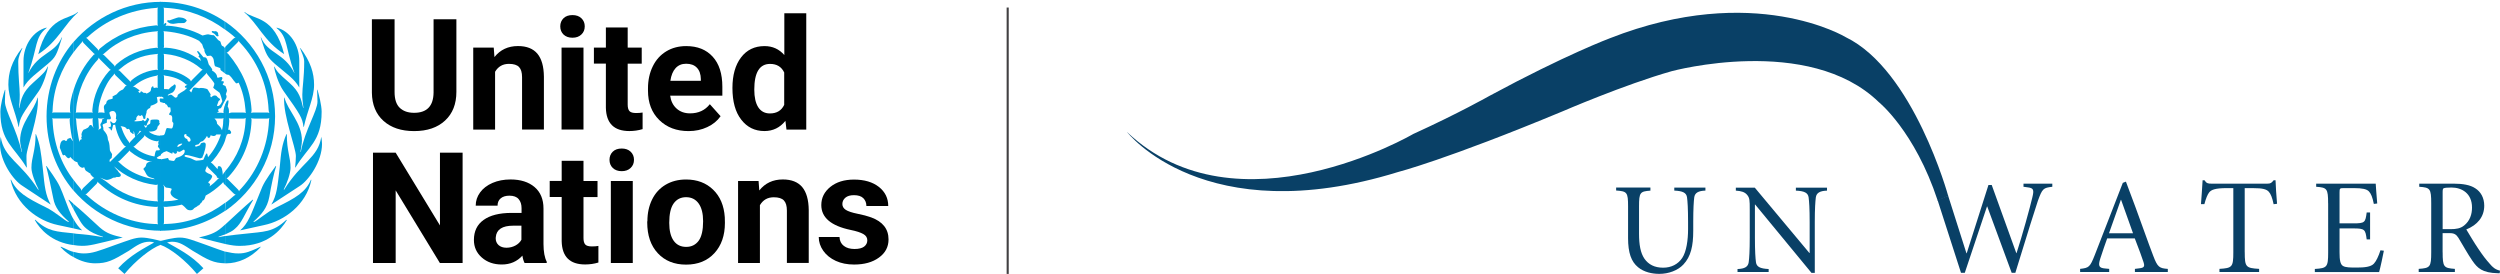 <?xml version="1.0" encoding="utf-8"?>
<!-- Generator: Adobe Illustrator 24.0.3, SVG Export Plug-In . SVG Version: 6.00 Build 0)  -->
<svg version="1.1" id="Layer_1" xmlns="http://www.w3.org/2000/svg" xmlns:xlink="http://www.w3.org/1999/xlink" x="0px" y="0px"
	 viewBox="0 0 595 65.2" style="enable-background:new 0 0 595 65.2;" xml:space="preserve">
<style type="text/css">
	.st0{fill:none;stroke:#414042;stroke-width:0.5;stroke-miterlimit:10;}
	.st1{fill:#094066;}
	.st2{fill:#009FDB;}
</style>
<g>
	<line class="st0" x1="239.83" y1="1.79" x2="239.83" y2="65.2"/>
	<g>
		<path class="st1" d="M392.8,44.66v0.71c-2.46,0.19-2.71,0.4-2.71,3.77v6.45c0,2.63,0.34,4.6,1.29,5.99
			c0.96,1.36,2.39,2.13,4.45,2.13c1.94,0,3.55-0.83,4.54-2.32c1.01-1.54,1.39-4.26,1.39-6.86v-1.67c0-3.24-0.12-4.95-0.25-5.9
			c-0.16-1.08-0.99-1.51-3.03-1.6v-0.71h7.41v0.71c-1.7,0.06-2.5,0.53-2.66,1.6c-0.12,0.96-0.24,2.66-0.24,5.9v2.07
			c0,3.58-0.55,6.12-2.35,8.03c-1.32,1.42-3.55,2.22-5.71,2.22c-1.7,0-3.65-0.4-5.07-1.58c-1.63-1.33-2.38-3.43-2.38-6.95v-7.54
			c0-3.37-0.25-3.58-2.84-3.77v-0.71H392.8z M431.94,64.95h-0.8l-13.41-16.27h-0.06v7.87c0,3.24,0.12,4.91,0.25,5.87
			c0.15,1.08,0.98,1.51,3.02,1.61v0.71h-7.41v-0.71c1.7-0.06,2.5-0.52,2.66-1.61c0.13-0.96,0.25-2.63,0.25-5.87v-6.7
			c0-2.22-0.03-2.72-0.59-3.43c-0.58-0.73-1.42-0.96-2.72-1.05v-0.71h4.51l13,15.56h0.06v-7.38c0-3.24-0.12-4.91-0.25-5.87
			c-0.16-1.08-0.99-1.51-3.03-1.6v-0.71h7.41v0.71c-1.7,0.06-2.5,0.53-2.66,1.6c-0.12,0.96-0.25,2.63-0.25,5.87V64.95z"/>
		<path class="st1" d="M463.66,46.59l4.35,13.68h0.07l5.17-16.24h0.78l5.85,16.21h0.06c1.33-4.08,3.21-10.9,3.75-13.23
			c0.46-1.88,0.3-2.26-1.16-2.43l-0.94-0.13v-0.74h6.86v0.74c-2.14,0.26-2.36,0.39-3.43,3.33c-0.29,0.81-2.65,8.25-5.37,17.15h-0.87
			l-5.83-15.82l-0.06,0.07l-5.27,15.75h-0.9l-5.58-17.32"/>
		<path class="st1" d="M501.94,55.52h5.72l-2.84-7.96h-0.06L501.94,55.52 M508.12,63.99l1.03-0.13c1.2-0.13,1.33-0.48,1-1.49
			c-0.22-0.77-1.17-3.29-2.07-5.63h-6.57c-0.33,0.84-1.17,3.37-1.62,4.73c-0.61,1.87-0.32,2.3,1.13,2.43l0.97,0.09v0.74h-6.92v-0.74
			c2.1-0.23,2.36-0.42,3.49-3.3l6.67-17.17l0.74-0.29l2.3,6.15c1.52,4.11,2.94,8.22,4.21,11.52c1.03,2.72,1.45,2.94,3.46,3.1v0.74
			h-7.83V63.99z"/>
		<path class="st1" d="M534.25,60.04c0,3.53,0.26,3.76,3.42,3.95v0.74h-9.44v-0.74c3.04-0.19,3.3-0.42,3.3-3.95V44.77h-1.52
			c-2.88,0-3.76,0.42-4.24,1.04c-0.36,0.45-0.75,1.36-1.13,2.78h-0.81c0.13-1.97,0.32-4.04,0.39-5.69h0.45
			c0.48,0.74,0.81,0.81,1.68,0.81h13.26c0.84,0,1.01-0.19,1.52-0.81h0.45c0.03,1.36,0.2,3.72,0.36,5.6l-0.82,0.1
			c-0.32-1.56-0.68-2.46-1.16-2.98c-0.55-0.61-1.55-0.84-3.56-0.84h-2.16V60.04"/>
		<path class="st1" d="M554.09,48.4c0-3.53-0.26-3.76-2.84-3.95v-0.74h14.17c0.04,0.55,0.19,2.91,0.36,4.72l-0.81,0.1
			c-0.32-1.62-0.68-2.46-1.17-2.98c-0.52-0.55-1.59-0.78-3.56-0.78h-2.46c-0.9,0-0.97,0.07-0.97,1.01v7.38h3.26
			c2.79,0,2.88-0.2,3.2-2.59h0.81v6.41h-0.81c-0.16-1.19-0.26-1.85-0.68-2.2c-0.42-0.36-1.13-0.42-2.52-0.42h-3.26v5.73
			c0,1.85,0.19,2.82,0.81,3.2c0.62,0.39,1.78,0.39,3.3,0.39c1.84,0,3.36-0.16,4.07-0.94c0.55-0.59,1.07-1.68,1.56-3.17l0.81,0.1
			c-0.16,0.91-0.87,4.21-1.13,5.08h-15.3v-0.74c2.91-0.19,3.17-0.42,3.17-3.95V48.4"/>
		<path class="st1" d="M581.35,54.54h1.88c1.32,0,2.36-0.16,3.24-0.88c1.38-1.1,1.87-2.68,1.87-4.27c0-3.4-2.46-4.76-4.88-4.76
			c-1.1,0-1.56,0.07-1.82,0.16c-0.19,0.06-0.29,0.22-0.29,0.87V54.54 M581.35,60.04c0,3.53,0.26,3.76,2.91,3.95v0.74h-8.61v-0.74
			c2.72-0.19,2.98-0.42,2.98-3.95V48.4c0-3.53-0.26-3.76-2.85-3.95v-0.74H584c2.07,0,3.92,0.29,5.11,1.1
			c1.3,0.81,2.14,2.26,2.14,4.14c0,2.69-1.65,4.6-4.27,5.66c0.58,0.97,1.9,3.2,2.88,4.63c1.16,1.72,1.84,2.59,2.72,3.56
			c0.68,0.81,1.26,1.33,2.42,1.62l-0.07,0.61h-0.45c-3.72-0.09-4.85-1.23-6.08-3.01c-1.01-1.46-2.36-3.85-3.27-5.37
			c-0.52-0.84-1.03-1.16-2.04-1.16h-1.75V60.04z"/>
		<path class="st1" d="M268.21,31.4c26.23,25,68.14,0.49,68.14,0.49c10.79-4.91,18.14-9.07,18.14-9.07
			c18.14-9.8,28.67-13.72,28.67-13.72c34.32-13.48,56.13-0.25,56.13-0.25c16.18,7.85,24.39,37.81,24.39,37.81l-2.51,1.08
			c-5.46-16.58-14.03-23.45-14.03-23.45c-16.67-16.18-49.27-7.35-49.27-7.35c-11.27,3.19-25.98,9.56-25.98,9.56
			c-27.7,11.52-39.22,14.46-39.22,14.46C286.59,55.18,268.21,31.4,268.21,31.4"/>
	</g>
	<g>
		<path d="M108.62,4.58v17.29c0,2.87-0.89,5.15-2.69,6.82c-1.8,1.67-4.25,2.51-7.36,2.51c-3.06,0-5.5-0.81-7.3-2.43
			c-1.8-1.62-2.72-3.85-2.76-6.69V4.58h5.4v17.33c0,1.71,0.41,2.97,1.24,3.76c0.82,0.78,1.95,1.18,3.41,1.18
			c3.04,0,4.58-1.6,4.63-4.8V4.58H108.62z"/>
		<path d="M117.51,11.33l0.17,2.25c1.39-1.75,3.26-2.62,5.6-2.62c2.07,0,3.6,0.61,4.62,1.82c1.01,1.22,1.52,3.03,1.55,5.45v12.6
			h-5.2V18.36c0-1.11-0.24-1.91-0.72-2.41c-0.47-0.5-1.28-0.75-2.4-0.75c-1.47,0-2.56,0.63-3.3,1.88v13.76h-5.2V11.33H117.51z"/>
		<path d="M138.87,30.83h-5.22V11.33h5.22V30.83z M133.34,6.27c0-0.78,0.27-1.43,0.78-1.93c0.52-0.51,1.24-0.75,2.13-0.75
			c0.88,0,1.6,0.25,2.12,0.75c0.53,0.51,0.8,1.15,0.8,1.93c0,0.8-0.27,1.45-0.81,1.95c-0.53,0.51-1.24,0.76-2.12,0.76
			c-0.87,0-1.58-0.25-2.12-0.76C133.61,7.72,133.34,7.07,133.34,6.27"/>
		<path d="M149.39,6.53v4.8h3.34v3.82h-3.34v9.74c0,0.72,0.14,1.24,0.42,1.55c0.28,0.31,0.81,0.46,1.59,0.46
			c0.57,0,1.08-0.04,1.54-0.12v3.95c-1.02,0.31-2.08,0.46-3.15,0.46c-3.66,0-5.51-1.85-5.59-5.54V15.14h-2.85v-3.81h2.85v-4.8
			H149.39z"/>
		<path d="M163.3,15.17c-1.04,0-1.87,0.35-2.51,1.05c-0.64,0.7-1.05,1.7-1.24,3.01h7.25v-0.42c-0.02-1.16-0.33-2.06-0.94-2.69
			C165.26,15.48,164.4,15.17,163.3,15.17 M163.89,31.2c-2.86,0-5.19-0.87-6.98-2.63c-1.8-1.76-2.69-4.09-2.69-7.01v-0.51
			c0-1.96,0.38-3.71,1.14-5.26c0.75-1.55,1.83-2.73,3.21-3.57c1.39-0.84,2.97-1.25,4.75-1.25c2.67,0,4.77,0.84,6.3,2.52
			c1.54,1.68,2.3,4.07,2.3,7.16v2.12H159.5c0.17,1.27,0.67,2.3,1.52,3.06c0.85,0.77,1.92,1.15,3.21,1.15c2.01,0,3.57-0.73,4.71-2.18
			l2.56,2.86c-0.78,1.11-1.83,1.97-3.17,2.59C167,30.88,165.52,31.2,163.89,31.2"/>
		<path d="M179.52,21.33c0,1.83,0.32,3.23,0.95,4.21c0.64,0.97,1.56,1.46,2.77,1.46c1.61,0,2.74-0.67,3.4-2.04v-7.71
			c-0.65-1.36-1.77-2.04-3.37-2.04C180.78,15.21,179.52,17.25,179.52,21.33 M174.32,20.94c0-3.04,0.68-5.46,2.04-7.26
			s3.23-2.71,5.6-2.71c1.9,0,3.47,0.71,4.71,2.13V3.16h5.22v27.68h-4.71l-0.25-2.08c-1.29,1.62-2.97,2.43-5,2.43
			c-2.3,0-4.13-0.91-5.52-2.72C175.01,26.68,174.32,24.16,174.32,20.94"/>
		<polygon points="110.1,62.59 104.69,62.59 94.17,45.31 94.17,62.59 88.77,62.59 88.77,36.34 94.17,36.34 104.71,53.65 
			104.71,36.34 110.1,36.34 		"/>
		<path d="M120.54,58.96c0.77,0,1.48-0.18,2.12-0.52c0.64-0.34,1.13-0.81,1.44-1.38v-3.35h-1.94c-2.61,0-4,0.91-4.16,2.71
			l-0.02,0.31c0,0.65,0.23,1.18,0.68,1.6C119.13,58.75,119.75,58.96,120.54,58.96 M124.85,62.59c-0.24-0.46-0.42-1.05-0.52-1.75
			c-1.26,1.4-2.9,2.11-4.91,2.11c-1.91,0-3.49-0.55-4.75-1.66c-1.26-1.11-1.88-2.5-1.88-4.18c0-2.07,0.76-3.66,2.3-4.76
			c1.54-1.11,3.74-1.67,6.64-1.68h2.4v-1.12c0-0.91-0.23-1.62-0.7-2.17c-0.46-0.54-1.19-0.81-2.19-0.81c-0.87,0-1.57,0.21-2.07,0.63
			c-0.5,0.42-0.75,0.99-0.75,1.74h-5.2c0-1.13,0.34-2.18,1.04-3.14c0.7-0.96,1.68-1.71,2.96-2.27c1.28-0.55,2.71-0.82,4.29-0.82
			c2.4,0,4.31,0.61,5.72,1.81c1.41,1.2,2.12,2.91,2.12,5.1v8.46c0.01,1.85,0.27,3.25,0.77,4.2v0.31h-5.27V62.59z"/>
		<path d="M138.87,38.28v4.8h3.34v3.82h-3.34v9.74c0,0.72,0.14,1.24,0.42,1.55c0.28,0.31,0.81,0.46,1.59,0.46
			c0.57,0,1.08-0.04,1.54-0.12v3.95c-1.02,0.31-2.08,0.46-3.15,0.46c-3.66,0-5.51-1.85-5.59-5.54V46.89h-2.85v-3.82h2.85v-4.8h5.19
			V38.28z"/>
		<path d="M150.6,62.59h-5.22V43.08h5.22V62.59z M145.06,38.03c0-0.78,0.27-1.43,0.78-1.93c0.52-0.51,1.24-0.75,2.13-0.75
			c0.88,0,1.6,0.25,2.12,0.75c0.53,0.51,0.8,1.15,0.8,1.93c0,0.8-0.27,1.45-0.81,1.95c-0.53,0.51-1.24,0.76-2.12,0.76
			c-0.87,0-1.58-0.25-2.12-0.76C145.33,39.48,145.06,38.83,145.06,38.03"/>
		<path d="M159.28,53.03c0,1.86,0.35,3.27,1.05,4.26c0.7,0.98,1.69,1.47,2.99,1.47c1.26,0,2.24-0.49,2.96-1.46
			c0.71-0.97,1.06-2.52,1.06-4.65c0-1.81-0.35-3.23-1.06-4.22c-0.71-0.99-1.71-1.5-2.99-1.5c-1.27,0-2.25,0.5-2.96,1.49
			C159.63,49.4,159.28,50.94,159.28,53.03 M154.08,52.65c0-1.93,0.38-3.66,1.12-5.17c0.74-1.51,1.82-2.69,3.21-3.51
			c1.4-0.83,3.03-1.25,4.87-1.25c2.63,0,4.78,0.81,6.44,2.42c1.67,1.61,2.6,3.8,2.78,6.57l0.03,1.34c0,3-0.84,5.39-2.51,7.21
			c-1.67,1.81-3.91,2.72-6.73,2.72s-5.05-0.91-6.73-2.71c-1.68-1.8-2.52-4.26-2.52-7.35v-0.25H154.08z"/>
		<path d="M180.54,43.08l0.17,2.25c1.39-1.75,3.26-2.62,5.6-2.62c2.07,0,3.6,0.61,4.62,1.82c1.01,1.22,1.52,3.03,1.55,5.45v12.6
			h-5.2V50.11c0-1.11-0.24-1.91-0.72-2.41c-0.47-0.5-1.28-0.75-2.4-0.75c-1.47,0-2.56,0.63-3.3,1.88v13.76h-5.2V43.08H180.54z"/>
		<path d="M206.42,57.2c0-0.64-0.31-1.14-0.95-1.5c-0.63-0.36-1.65-0.7-3.04-0.98c-4.64-0.97-6.96-2.95-6.96-5.91
			c0-1.74,0.72-3.17,2.15-4.33c1.44-1.16,3.31-1.74,5.63-1.74c2.47,0,4.45,0.59,5.93,1.75c1.48,1.17,2.22,2.69,2.22,4.54h-5.2
			c0-0.74-0.24-1.36-0.72-1.85c-0.49-0.49-1.23-0.73-2.25-0.73c-0.87,0-1.56,0.2-2.03,0.6c-0.47,0.4-0.72,0.91-0.72,1.51
			c0,0.57,0.28,1.04,0.82,1.39c0.55,0.35,1.47,0.66,2.76,0.92c1.29,0.25,2.39,0.55,3.28,0.87c2.75,1.01,4.13,2.76,4.13,5.25
			c0,1.78-0.76,3.22-2.29,4.32c-1.52,1.11-3.49,1.65-5.91,1.65c-1.63,0-3.08-0.29-4.35-0.87c-1.27-0.59-2.26-1.38-2.98-2.4
			c-0.72-1.02-1.08-2.11-1.08-3.29h4.94c0.04,0.93,0.39,1.64,1.03,2.12c0.64,0.5,1.49,0.74,2.56,0.74c0.99,0,1.76-0.19,2.26-0.56
			C206.16,58.31,206.42,57.81,206.42,57.2"/>
		<path class="st2" d="M17.57,49.96c-0.18-0.45-0.72-1.36-1.26-2.34l0.09-0.09c0.36,0.36,0.81,0.63,1.17,1.08V49.96z M17.57,61.23
			c-1.08-0.54-2.16-1.35-3.16-2.43l0.09-0.09c1.35,0.63,2.25,1.08,3.06,1.26v1.26H17.57z M17.57,45.45
			c-4.14-4.87-6.49-11.01-6.49-17.77S13.52,14.6,17.57,9.9v2.43c-2.97,3.97-4.87,8.75-5.05,13.89c0,0.18,0,0.36-0.09,0.63
			c0.18-0.09,0.45-0.09,0.63-0.09h3.25c0.09,0,0.28,0,0.45,0.09c-0.09-0.18-0.09-0.36-0.09-0.54c-0.09-1.71,0.36-3.43,0.91-5.14
			v17.04c-0.36-0.28-0.63-0.63-0.81-0.82h-0.1c0,0.09-0.18,0.28-0.27,0.28c-0.36,0-0.54-0.28-0.99-0.81
			c-0.36,0.18-0.45,0.09-0.54-0.09l-0.63-1.62c0-0.36,0.09-1.8,0.99-1.8c0.18,0,0.18,0,0.36,0.18c0.18,0.09,0.45-0.09,0.45-0.45
			l0.72-0.28l0.45,0.63l0.18,0.18c-0.09-0.36-0.28-0.72-0.36-1.36c-0.19-0.9-0.45-2.97-0.45-3.6c0-0.18,0-0.36,0.09-0.54
			c-0.18,0.09-0.36,0.09-0.45,0.09h-3.25c-0.18,0-0.27,0-0.54-0.09c0.09,0.27,0.09,0.36,0.09,0.54c0.19,5.32,1.99,10.37,5.05,14.25
			V45.45z M18.57,2.97c-3.16,2.62-4.68,6.85-9.47,9.93c2.34-9.21,7.21-8.12,9.38-10.01L18.57,2.97z M17.57,58.34
			c-5.31-0.63-8.12-3.88-9.28-5.96l0.09-0.09c3.06,2.88,5.05,2.8,9.19,3.25V58.34z M11.09,6.66c-2.88,2.25-2.08,4.51-4.33,10.64
			v0.09c2.44-4.87,6.31-4.6,7.93-8.48h0.09c-1.35,4.33-1.54,4.69-3.42,6.31c-2.62,2.25-4.59,3.51-5.77,5.59v-6.31
			c0-3.7,2.25-7.13,5.5-7.94V6.66z M17.57,54.37l-3.79-0.81C9,52.56,3.87,48.77,2.52,42.83l0.09-0.09c1.35,2.97,3.7,4.33,8.28,6.59
			c2.25,1.08,4.59,3.25,5.41,3.51l0.09-0.09c-2.08-1.8-3.34-3.43-3.7-5.5c-0.54-2.71-1.36-6.5-1.71-7.67l0.09-0.09
			c2.34,3.34,2.97,4.24,3.79,6.4c1.26,3.25,1.89,5.14,2.71,6.4v2.08H17.57z M4.59,25.69c0.45-2.17,0.81-3.79,3.25-5.96
			c2.62-2.34,2.97-2.71,3.51-3.88h0.09c-0.18,1.08-0.99,3.97-2.16,5.77c-4.05,5.68-4.59,6.4-4.78,8.57H4.42
			c-0.81-3.88-2.43-6.85-2.43-10.01c0-2.8,0.72-5.5,3.25-8.75h0.09c-0.36,0.91-0.99,2.08-0.99,3.25c0,3.79,0.36,6.03,0.36,7.85
			c0,1.45-0.09,2.25-0.19,3.15h0.09V25.69z M1.26,21.36c0,1.08-0.09,1.62-0.09,2.8c0,2.25,2.88,6.76,3.97,11.99h0.09
			c0-0.18-0.45-1.89-0.45-2.62c0-4.42,3.42-7.22,4.14-10.28H9C9.37,27.5,6.3,35.16,6.3,37.15c0,0.72,0,1.71,0.09,2.71H6.31
			c-2.97-4.96-6.22-6.13-6.22-13.26c0-1.62,0.72-4.23,1.08-5.23H1.26z M8.56,31.92c0.99,2.53,1.17,4.14,1.62,8.12
			c0.45,4.51,0.63,6.31,1.89,8.65L5.4,44.27C3.16,42.91,0,38.41,0,34.26c0-0.63,0.09-1.17,0.18-1.71c0.72,5.05,4.78,6.05,8.92,12.62
			l0.09-0.09c-0.72-1.35-1.71-3.79-1.71-5.14c0-2.53,0.99-3.97,0.99-8.02H8.56z"/>
		<path class="st2" d="M33.63,31.2h-0.18l-0.09-0.09h-0.09c-0.18,0.36-0.28,0.54-0.81,1.17L33.63,31.2z M32.18,34.61
			c-0.18,0.18-0.36,0.28-0.45,0.28c0.18,0.09,0.28,0.18,0.36,0.27c1.26,1.08,2.97,1.8,4.68,2.08c0.09-0.45,0.18-1.45,0.54-1.45
			c0.63,0,0.72,0,0.72-0.27c0-0.09-0.45-0.54-0.45-0.63c0-0.28,0.09-0.36,0.18-0.45c-0.09-0.09-0.09-0.36-0.09-0.54
			c0-0.19,0.09-0.36,0.19-0.45c-0.19,0.09-0.36,0.18-0.54,0.18c-0.89-0.09-1.71-0.45-2.43-0.99c-0.18-0.09-0.36-0.28-0.45-0.54
			c0,0.18-0.18,0.45-0.36,0.63L32.18,34.61z M37.5,18.39c0-0.09,0-0.28,0.09-0.54c-0.18,0.09-0.28,0.19-0.45,0.19
			c-1.98,0.36-3.7,1.17-5.14,2.34l-0.45,0.36l0.28-0.09c0.28,0,1.08,0.63,1.35,0.81v0.18l-0.27,0.09v0.09
			c0.27,0.28,0.27,0.28,0.45,0.28c0-0.09,0.09-0.36,0.28-0.36c0,0,0.09,0,0.54,0.36h0.45l0.28,0.18c0.28-0.18,0.91-0.36,0.99-0.81
			c0.09-0.63,0.09-0.72,0.54-0.99c0,0.18,0.09,0.45,0.27,0.45c0.09,0,0.36-0.09,0.54-0.09c0.18,0,0.27,0.09,0.36,0.09
			c-0.09-0.09-0.09-0.28-0.09-0.36v-2.17H37.5z M32.18,32.55c0,0-0.28-1.35-0.36-1.35c-0.09,0,0,0.54,0,0.63l-0.18,0.09
			c-0.09-0.18-0.63-0.45-0.63-0.54c-0.09-0.09-0.09-0.18-0.09-0.45l-0.36-0.28c-0.18,0.09-0.18,0.09-0.36,0.09
			c-0.18-0.45-0.63-0.63-1.54-0.72c0.18,0.09,0.36,0.54,0.45,0.91c0.28,0.81,0.81,1.89,1.45,2.71c0.09,0.09,0.18,0.18,0.28,0.45
			c0.09-0.28,0.18-0.36,0.36-0.54L32.18,32.55z M37.5,13.34c0-0.18,0-0.36,0.09-0.54c-0.28,0.09-0.45,0.09-0.63,0.09
			c-3.25,0.27-6.13,1.54-8.29,3.43c-0.18,0.18-0.36,0.28-0.54,0.36c0.27,0.09,0.36,0.18,0.45,0.28l2.16,2.17
			c0.09,0.09,0.18,0.18,0.28,0.36c0.09-0.19,0.18-0.28,0.36-0.45c1.62-1.36,3.61-2.17,5.68-2.43c0.28,0,0.36,0,0.54,0.09
			c0-0.09-0.09-0.28-0.09-0.45v-2.9H37.5z M28.58,38.14c-0.19,0.18-0.36,0.28-0.54,0.36c0.18,0,0.36,0.18,0.54,0.36
			c1.71,1.62,4.05,2.8,6.39,3.43c0.72,0.18,1.54,0.36,1.89,0.36c-0.27-0.18-0.45-0.28-0.63-0.28l-0.54-0.18
			c-0.91-0.27-0.99-1.26-1.54-1.89c-0.09-0.36,0.54-0.36,0.63-1.08c0.09-0.63,0.91-0.72,1.45-0.91c-0.45,0.09-0.72,0.09-1.08,0
			c-1.54-0.45-2.79-1.17-4.05-2.17c-0.09-0.09-0.27-0.18-0.27-0.36c-0.09,0.19-0.28,0.36-0.36,0.45L28.58,38.14z M29.48,35.26
			c0.09-0.09,0.28-0.28,0.54-0.36c-0.28-0.09-0.45-0.28-0.54-0.36c-1.08-1.35-1.8-3.15-2.08-4.87l-0.36,0.09l-0.09-0.09
			c-0.09,0.18-0.28,1.26-0.36,1.36c-0.18,0.09-0.27-0.19-0.36-0.45c-0.28,0-0.45-0.18-0.36-0.36c0.27,0.09,0.54,0.09,0.54-0.45
			c0-0.36-0.18-0.54-0.18-0.81c0-0.09,0.09-0.09,0.09-0.09c0.18,0,0.36,0.45,0.72,0.45c0.45,0,0.63-0.45,0.72-0.91l-0.19-0.09
			c0-0.28,0.09-0.54,0.09-0.91c0-0.45-0.28-0.99-0.81-0.99c-0.36,0-0.81,0.18-0.81,0.45c0,0.27,0.36,1.08,0.36,1.17
			c0,0.18-0.09,0.36-0.28,0.36h-0.61c-0.09,0.18-0.09,0.28-0.09,0.81c-0.91,0.36-0.99,0.36-0.99,0.54v0.09
			c0.18,0.54,0.18,0.54,0.18,1.08c0.81,0.99,0.99,1.26,1.08,2.34c0.27,0.63,0.36,0.81,0.45,2.34c0,0.28,0.09,0.36,0.54,1.08
			L26.6,37.4c0,0.19,0,0.19-0.45,0.54c-0.09,0.18-0.09,0.45,0,0.63L29.48,35.26z M37.5,7.83c0-0.18,0-0.28,0.09-0.45
			c-0.28,0.09-0.28,0.09-0.45,0.09c-4.77,0.36-9.09,2.25-12.34,5.24c-0.09,0.09-0.18,0.19-0.45,0.19c0.18,0,0.28,0.18,0.45,0.27
			l2.25,2.25c0.09,0.09,0.18,0.18,0.28,0.45c0.09-0.28,0.27-0.45,0.36-0.54c2.43-2.17,5.68-3.61,9.47-3.97c0.18,0,0.18,0,0.45,0.09
			c-0.09-0.18-0.09-0.27-0.09-0.45V7.83H37.5z M37.5,44.45c0-0.18,0-0.45,0.09-0.54C37.41,44,37.22,44,36.96,44
			c-3.79-0.45-7.3-2.08-9.82-4.42c0.81,1.08,0.99,1.08,0.99,1.17c0,0.28,0.63,0.54,0.63,0.91c0,0.45-0.54,0.54-0.99,0.45
			c-0.28,0.18-0.54,0.18-0.81,0.18c-0.45,0.28-1.17,0.54-1.54,0.54c-0.45,0-1.17-0.45-1.62-0.54c0.45,0.18,1.17,0.72,1.45,0.9
			c3.25,2.71,7.3,4.42,11.53,4.7c0.27,0,0.63,0,0.81,0.09c-0.09-0.27-0.09-0.45-0.09-0.72V44.45z M23.8,28.21
			c-0.18,0-0.36-0.09-0.45-0.09c0,0.09,0.09,0.27,0.09,0.63c0,0.19,0.09,1.36,0.09,1.71c0,0.28-0.09,0.36-0.09,0.54
			c0.36-0.54,0.63-0.28,0.63-0.63c0-0.18-0.19-0.45-0.19-0.72c0-0.18,0.28-0.45,0.36-0.72c0.09-0.19,0.09-0.36,0.09-0.54
			c0.28-0.09,0.45-0.18,0.54-0.27c-0.19,0-0.28,0.09-0.63,0.09H23.8V28.21z M24.34,26.78c0.28,0,0.45,0.09,0.54,0.09l-0.09-0.91
			c-0.09-0.18-0.09-0.63,0-0.81c0.09-0.18,0.28-0.36,0.45-0.45c0.09-0.18,0.09-0.45,0.18-0.63c0.18-0.18,0.45-0.36,0.45-0.36
			c0.99-0.18,1.08-0.18,0.89-0.72c0.28-0.18,0.28-0.18,0.99-0.54c0.63-0.72,0.72-0.81,1.54-1.17c0.45-0.63,0.63-0.91,0.91-0.99
			c-0.18,0-0.36-0.09-0.54-0.28l-2.16-2.08c-0.18-0.18-0.18-0.28-0.28-0.45c-0.09,0.18-0.18,0.36-0.27,0.45
			c-2.25,2.25-3.51,6.85-3.51,8.2c0,0.28,0,0.54-0.09,0.72c0.28-0.09,0.36-0.09,0.45-0.09h0.53V26.78z M37.5,2.24
			c0-0.09,0-0.28,0.09-0.45c-0.28,0.09-0.36,0.09-0.45,0.09c-6.21,0.45-11.88,2.9-16.21,6.86C20.83,8.83,20.64,9,20.47,9
			c0.18,0.09,0.28,0.18,0.45,0.36l2.16,2.17c0.09,0.09,0.28,0.28,0.36,0.54c0.09-0.27,0.27-0.45,0.36-0.54
			c3.7-3.16,8.2-5.05,13.34-5.5c0.09,0,0.18,0,0.45,0.09c-0.09-0.27-0.09-0.36-0.09-0.54V2.24H37.5z M37.5,49.78
			c0-0.19,0-0.45,0.09-0.63c-0.09,0.09-0.28,0.09-0.63,0.09c-5.05-0.28-9.64-2.25-13.34-5.59c-0.09-0.09-0.36-0.27-0.36-0.45
			c-0.09,0.28-0.18,0.45-0.27,0.54l-2.16,2.17c-0.18,0.18-0.36,0.36-0.54,0.36c0.28,0.09,0.36,0.18,0.54,0.36
			c4.24,3.88,9.92,6.4,15.86,6.68c0.36,0,0.72,0,0.91,0.09c-0.09-0.18-0.09-0.45-0.09-0.63V49.78z M18.49,28.21
			c-0.28,0-0.28,0-0.45-0.09c0,0.18,0.09,0.27,0.09,0.45c0.09,1.45,0.28,2.71,0.54,4.06c0.09,0.54,0.18,0.9,0.27,1.17
			c0-0.28,0.09-0.45,0.19-0.54c0.09-0.09,0.36,0,0.27-0.18c0.09-0.09,0-0.19-0.09-0.45c0.36-0.18,0-0.45,0.09-0.72
			c0.09-0.45,0.28-0.81,0.54-1.08c0.18,0,0.54-0.18,0.99-0.45c0.28-0.18,0.28-0.63,0.63-0.63c0.27,0,0.36,0.18,0.72,0.72
			c-0.08-0.35-0.18-0.45-0.18-0.72c-0.09-0.72-0.09-1.36,0-1.62c-0.09,0-0.18,0.09-0.45,0.09H18.49z M23.89,14.23
			c-0.09-0.09-0.36-0.36-0.36-0.54c-0.09,0.27-0.18,0.36-0.28,0.54c-2.97,3.16-4.87,7.76-5.14,11.99c0,0.18,0,0.36-0.09,0.63
			c0.18-0.09,0.28-0.09,0.45-0.09h3.15c0.09,0,0.28,0,0.45,0.09c-0.09-0.18-0.09-0.36-0.09-0.72c0.27-3.34,1.71-6.68,3.97-9.2
			c0.09-0.09,0.28-0.28,0.45-0.28c-0.18-0.09-0.28-0.18-0.36-0.28L23.89,14.23z M28.13,63.84c2.88-3.15,6.22-4.77,8.56-6.13
			c-0.27-0.09-0.63-0.18-1.08-0.18c-1.8,0-2.97,0.81-4.96,2.17c-3.88,2.34-5.14,2.97-8.03,2.97c-1.54,0-3.34-0.45-5.05-1.45v-1.26
			c0.63,0.18,1.54,0.36,2.34,0.36c2.08,0,3.42-0.54,7.39-1.98c3.34-1.17,4.78-1.8,6.39-1.8c1.54,0,3.88,0.63,4.59,0.81v0.9
			c-2.34,0.82-6.03,3.79-8.65,6.95L28.13,63.84z M17.58,52.3c0.63,1.08,1.17,1.8,1.98,2.53l-1.98-0.45V52.3z M17.58,55.55
			c0.18,0,0.45,0.09,0.63,0.09c2.25,0.18,3.25,0.28,6.31,0.81v-0.09c-1.71-0.54-3.06-1.17-3.88-1.89c-1.26-0.99-1.8-2.25-3.06-4.51
			V48.6c2.08,1.71,4.14,3.7,6.13,5.5c1.71,1.54,3.25,1.89,5.5,2.43c-6.95,1.71-7.84,1.98-9.73,1.98c-0.72,0-1.36-0.09-1.89-0.18
			v-2.79H17.58z M38.31,36.97c-0.18,0-0.89,0.45-0.99,0.54c0,0.28,0.45,0.36,0.99,0.36v17.04c-8.38,0-15.77-3.79-20.73-9.47v-2.53
			c0.45,0.63,0.91,1.17,1.45,1.8c0.18,0.18,0.36,0.45,0.36,0.72c0.09-0.28,0.28-0.54,0.45-0.72l1.98-1.89
			c0.19-0.18,0.36-0.36,0.63-0.45c-0.27-0.18-0.36-0.27-0.54-0.45c-0.28-0.28-0.36-0.36-0.45-0.72h-0.18
			c-0.09-0.09-0.63-0.45-0.81-0.54c-0.18-0.18-0.28-0.45-0.45-0.91c-0.18,0.18-0.28,0.18-0.36,0.18c-0.45,0-1.08-0.54-1.26-1.35
			c-0.18,0-0.63-0.18-0.81-0.36V21.19c0.91-2.88,2.53-5.77,4.59-8.02c0.09-0.09,0.18-0.27,0.45-0.27c-0.36-0.19-0.45-0.36-0.54-0.45
			l-2.16-2.17c-0.19-0.19-0.28-0.36-0.28-0.55c-0.09,0.28-0.18,0.36-0.36,0.54c-0.63,0.72-1.26,1.45-1.71,2.08V9.91
			c5.05-5.77,12.44-9.47,20.73-9.47v22.55c-0.63,0-0.89,0.09-0.99,0.19c0.09,0.27,0.18,0.72,0.18,1.08c0,0.36-1.26,0.81-1.62,0.91
			c0,0.09-0.09,0.36-0.18,0.54c-0.36,0.09-0.63,0.36-0.81,0.72v0.28c-0.09,0.27-0.18,0.63-0.28,0.99v0.45
			c-0.09,0.09-0.18,0.18-0.36,0.18s-0.18-0.91-0.54-0.91h-0.09l-0.18,0.18c-0.18,0-0.36-0.09-0.54-0.18
			c-0.45,0.45-0.54,0.63-0.45,1.08c-0.28,0.09-0.54,0.27-0.45,0.36c0.28,0.09,1.45-0.09,1.71-0.09c0.18-0.18,0.27-0.18,0.36-0.18
			c0.18,0,0.28,0.18,0.28,0.28c0.09,0,0.27-0.09,0.36-0.18c0.28-0.28,0.18-0.54,0.36-0.63c0.28-0.09,0.28,0.28,0.45,0.36
			c-0.54,0.99-0.54,1.08-0.63,1.45c-0.09,0.09-0.18,0.09-0.45,0V29.8h-0.1c-0.09,0.18,0,0.18,0.36,0.63
			c0.18-0.18,0.18-0.18,0.36-0.63c0.72-0.36,0.72-0.36,0.72-0.72c0-0.63,0.09-0.63,1.26-0.63c0.54,0,0.82,0,0.91,0.45l-0.09,0.18
			c0,0,0.18,0.18,0.18,0.36c0,0.09-0.54,0.72-0.54,0.72c0,1.08-1.26,1.17-2.08,1.17c0.72,0.63,1.8,0.99,2.88,0.99V36.97z"/>
		<path class="st2" d="M51.04,28.21c0.54,0.54,0.54,0.63,0.63,1.26c0.72,0.72,0.81,0.72,1.17,1.54c0.18-0.81,0.28-1.36,0.28-2.17
			c0-0.45,0.09-0.63,0.09-0.72c-0.18,0.09-0.45,0.09-0.54,0.09H51.04z M50.67,7.38c0,0,0.09,0,0.27,0.09
			c0.28-0.09,0.54-0.09,0.81,0.18c0.18,0.18,0.18,0.36,0.18,0.54c0,0.18,0.09,0.09,0.09,0.28c0,0.19-0.18,0.18-0.28,0.18
			c-0.27,0-0.36-0.28-0.63-0.54c-0.36-0.28-0.72-0.36-0.72-0.54C50.39,7.38,50.59,7.38,50.67,7.38 M49.59,39.94
			c-0.09-0.09-0.28-0.27-0.28-0.54c-0.18,0.45-0.45,1.08-0.45,1.17c0,0.18,0.09,0.36,0.28,0.45c0.36,0.28,0.72,0.36,0.91,0.45
			c0.18,0.18,0.45,0.28,0.45,0.45c0,0.18-0.09,0.36-0.19,0.54c-0.27,0.54-0.72,0.72-0.72,0.99c0,0.18,0.28,0.18,0.36,0.28
			c0.09,0.18,0,0.45-0.09,0.63c0.89-0.63,1.35-1.08,1.8-1.54c0.18-0.18,0.27-0.36,0.54-0.45c-0.54,0-0.63-0.09-0.63-0.45
			L49.59,39.94z M53.56,55.81c-0.45,0.09-0.99,0.36-1.54,0.54v0.09c0.72-0.09,1.36-0.27,1.54-0.27v1.89
			c-1.08-0.27-3.06-0.72-6.22-1.54c2.25-0.54,3.79-0.91,5.5-2.43c0.28-0.19,0.45-0.45,0.72-0.63V55.81z M45.08,21.55
			c0.27,0.27,0.27,0.27,0.45,0.45l0.36-0.9c0-0.18,0.36-0.28,0.45-0.28c0.27,0,0.81,0.18,1.08,0.18c0.36-0.18,1.62,0,1.99,0.28
			l0.72,1.17c0,0.09,0,0.18-0.09,0.36c0.09,0.18,0.09,0.28,0.18,0.36c0.36-0.28,0.54-0.45,0.89-0.45c0.36,0,0.54,0.18,0.54,0.27
			c0.45,0.45,0.54,0.45,0.72,0.54c0,0.28,0,0.28-0.36,0.54c0,0.18-0.36,0.91-0.36,1.08l0.09,0.09c0.72,0.09,1.17-1.17,1.17-1.17
			c0-0.18-0.45-1.62-0.63-1.98c-0.28-0.28-1.45-0.99-1.54-1.26c0.09-0.18,0.28-0.63,0.28-0.91c0-0.27-1.45-1.98-1.62-2.17
			c-0.09-0.09-0.18-0.28-0.28-0.45c0,0.18-0.18,0.36-0.36,0.54L45.08,21.55z M51.48,32.01c-0.09,0.18-0.28,0.36-0.63,0.36
			c-0.28,0-0.45-0.09-0.72-0.18c-0.09,0.36-0.18,0.63-0.45,0.63c-0.27,0-0.36-0.28-0.36-0.45h-0.09c0,0.09-0.63,1.08-1.08,1.26
			c-0.45,0.09-0.45,0.18-0.91,0.72c-0.54,0.09-0.81,0.18-0.81,0.36c0,0.18,0.18,0.18,0.28,0.18c0,0,0.91-0.28,0.91-0.36
			c0.18-0.45,0.18-0.45,0.54-0.54c0.36-0.18,0.81-0.09,0.81,0.45c0,0.63-0.28,1.62-0.45,2.08c0,0.18-0.36,0.81-0.36,0.99
			c-0.28,0.09-0.45,0.18-0.54,0.18c-0.19,0-2.79-0.81-3.34-0.81c-0.09,0-0.36,0-0.36,0.28c0,0.18,0.91,0.36,1.26,0.45
			c0.18,0,1.26,0.63,1.54,0.63c0,0,1.62-0.09,1.71-0.28c0.09-0.18,0.54-1.45,0.81-1.45c0.09,0,0.18,0.45,0.27,0.9
			c1.36-1.54,2.43-3.43,3.06-5.4H51.48z M45,33.72c0.09,0,0.36-0.09,0.36-0.36c0-0.63-0.63-0.9-0.99-1.08
			c0.09-0.54-0.27-0.36-0.45-0.27c-0.18,0.09-0.18,0.9,0.63,1.08C44.63,33.45,44.73,33.72,45,33.72 M42.29,34.98
			c0.09,0,1.08-0.45,1.08-0.81c-0.45,0-1.08,0.18-1.17,0.72L42.29,34.98z M41.12,5.67c-0.72,0-1.17-0.36-1.35-0.63
			c0.09-0.27,0.18-0.27,0.54-0.18c0.28-0.09,1.98-0.72,2.16-0.72c0.36,0,1.45,0,1.99,0.72c-0.09,0.19-0.36,0.63-0.81,0.63
			c-1.17,0-1.36,0-2.34,0.18H41.12z M39.04,21.19c0.28,0,0.81,0,1.08,0.09c0.18-0.18,0.63-0.72,1.08-0.91
			c0.09-0.09,0.27-0.28,0.27-0.28c0.28,0,0.36,0.19,0.36,0.45c0,0.45-0.28,1.08-0.72,1.45c-0.18,0.09-1.35,0.54-1.17,0.72
			c0.18,0.09,0.36-0.18,0.72-0.18c0.28,0,0.91,0.72,1.08,0.72c0.28,0,0.36-0.18,0.45-0.18c0.09-0.45,0.09-0.54,0.54-0.81
			c0.18-0.18,1.08-0.63,1.26-0.81l0.54-0.54c0,0-0.54,0-0.54-0.19c0-0.27,0.18-0.27,0.28-0.36c0.09-0.09,0.18-0.09,0.36-0.18
			c-0.18,0-0.36-0.09-0.45-0.18c-1.26-1.17-2.88-1.71-4.78-1.98c-0.18,0-0.27-0.09-0.45-0.19c0.09,0.28,0.09,0.45,0.09,0.54V21.19z
			 M39.04,16.05c0,0.18,0,0.45-0.09,0.63c0.18-0.09,0.36-0.09,0.54-0.09c2.08,0.27,3.97,0.99,5.59,2.25
			c0.09,0.09,0.27,0.27,0.36,0.54c0.18-0.28,0.28-0.36,0.45-0.54l1.89-1.89c0.09-0.09,0.27-0.28,0.45-0.36
			c-0.18-0.09-0.45-0.28-0.54-0.36c-2.08-1.8-5.22-3.06-8.12-3.34c-0.36,0-0.54-0.09-0.63-0.09c0.09,0.18,0.09,0.45,0.09,0.63V16.05
			z M39.04,47.25c0,0.28,0,0.45-0.09,0.72c0.18-0.09,0.54-0.09,0.81-0.09c0.45,0,1.45-0.09,2.71-0.36
			c-0.89-0.28-1.89-0.91-1.89-1.71c0-0.28,0.27-0.54,0.27-0.81c0-0.28-1.08-0.28-1.35-0.36c-0.28-0.19-0.45-0.45-0.63-0.72
			c0,0.09,0.09,0.36,0.18,0.54V47.25z M53.56,62.67c-2.71-0.09-3.97-0.72-7.67-2.97c-2.08-1.35-3.16-2.17-4.96-2.17
			c-0.45,0-0.81,0.09-1.17,0.18c2.34,1.36,5.77,2.97,8.65,6.13l-1.54,1.36c-2.62-3.16-6.31-6.13-8.75-6.95v-0.9
			c0.82-0.18,3.16-0.81,4.69-0.81c1.62,0,3.06,0.63,6.39,1.8c1.89,0.72,3.25,1.17,4.33,1.54v2.79H53.56z M39.04,10.81
			c0,0.18,0,0.45-0.09,0.63c0.18-0.09,0.36-0.09,0.54-0.09c3.06,0.18,5.85,1.26,8.38,3.16c-0.18-0.36-0.18-0.45-0.27-0.54l0.09-0.18
			c-0.28-0.09-0.36-0.09-0.45-0.45c0.09,0,0.18-0.09,0.18-0.18c-0.36-0.63-0.45-0.72-0.54-0.9c0.09-0.09,0.18-0.09,0.28-0.09
			c0.09,0,1.17,1.35,1.26,1.45c0.72,0,0.81,0.09,1.26,1.71c0.82,1.08,0.91,1.17,0.82,1.54c0.45,0.09,1.17,0.81,1.17,1.45
			c0,0.18,0.18,0.18,0.27,0.18c0,0,0.54-0.18,0.72-0.18c0.18,0,0.28,0.18,0.28,0.28c0,0.18-0.28,0.63-0.28,0.72h0.54
			c0.09,0.36,0.09,0.45-0.18,0.63c0,0.09,0,0.28,0.09,0.28c0.28,0.09,0.36,0.09,0.45,0.28v3.43c-0.28,0.36-0.81,1.62-0.99,1.8
			c-0.63,0.18-0.63,0.18-0.63,0.54c0,0.18,0,0.18,0.19,0.27c-0.19,0.09-0.36,0.19-0.54,0.28h1.08c0.28,0,0.45,0.09,0.54,0.09
			c-0.09-0.54,0.09-1.08,0.19-1.54c0.09-0.18,0.09-0.28,0.18-0.45v8.48c-0.54,1.54-1.62,3.34-2.97,4.87
			c-0.18,0.18-0.28,0.27-0.45,0.36c0.28,0.18,0.45,0.36,0.63,0.54l0.99,1.08c0.09-0.54,0-0.72,0.36-0.72c0.72,0,0.81,1.08,0.89,2.08
			c0.09-0.27,0.28-0.54,0.54-0.81v3.25c-0.36-0.36-0.36-0.45-0.45-0.72c-0.1,0.12-0.19,0.21-0.46,0.49
			c-1.08,0.99-2.34,1.99-3.7,2.71c-0.28,0.99-0.45,1.17-0.72,1.17c-0.09,0.27-0.27,0.54-0.54,0.72c-0.18,0.36-0.36,0.45-0.63,0.54
			c-0.09,0.19-0.54,0.36-0.81,0.54c-0.18,0.18-0.36,0.54-0.91,0.54c-1.08,0-0.89-0.54-2.08-1.35c-1.08,0.27-2.43,0.45-3.7,0.54
			c-0.36,0-0.54,0-0.63-0.09c0.09,0.18,0.09,0.45,0.09,0.63v2.97c0,0.18,0,0.45-0.09,0.63c0.18-0.09,0.54-0.09,0.89-0.09
			c4.96-0.19,9.73-1.99,13.78-5.05l-0.09,1.98c-4.42,2.97-9.64,4.7-15.42,4.7V37.86c0.19,0.09,0.36,0.09,0.54,0
			c0.18,0,1.35-0.27,1.35-0.27c0.18,0.45,0.18,0.45,0.28,0.54c0.36,0.09,0.91,0.18,1.08,0.18c0.18,0,0.45-0.63,0.54-0.72
			c0.72-0.19,2.08-0.63,2.08-1.62c0-0.36-0.28-0.36-0.28-0.36c-0.18,0.09-0.81,0.54-0.99,0.54c-0.09,0-0.63-0.18-0.63-0.18
			c0.09,0.18,0.09,0.18,0,0.45c-0.27,0.18-0.27,0.18-0.45,0.18c-0.27-0.27-0.36-0.36-0.54-0.36L41,36.6c-0.09,0-1.26-0.63-1.35-0.63
			c-0.54,0.18-0.54,0.18-0.72,0.27l-0.82,0.63v-4.6c0.19,0,0.54-0.09,0.72-0.09c0.36,0,0.45-0.54,0.63-1.17
			c0.09-0.36,0.18-0.54,0.36-0.54c0.36,0,0.99,0.18,1.08,0.09c0.28-0.18,0.36-0.91,0.36-1.26c0-0.09-0.28-0.28-0.28-0.45
			c0-0.63,0.09-1.08-0.18-1.35c-0.09-0.18-0.54,0-0.54-0.28c0-0.18,0.09-0.36,0.28-0.54c0,0,0.09-0.09,0.09-0.28
			c0-0.19-0.09-0.63-0.09-0.81c-0.28-0.09-0.36,0-0.54-0.09c-0.09-0.18-0.18-0.45-0.36-0.63c-0.18,0-0.36-0.09-0.36-0.36
			c-0.45,0.09-0.63-0.18-0.99-0.18c-0.28,0-0.45-0.91-0.09-0.91c0.45,0,0.72,0.18,0.72-0.09c0-0.18-0.45-0.36-0.82-0.36V0.44
			c5.77,0,11,1.71,15.42,4.69v1.89c-3.88-2.88-8.75-4.87-13.97-5.14c-0.18,0-0.45,0-0.63-0.09c0.09,0.18,0.09,0.36,0.09,0.63V5.3
			c0,0.09,0,0.36-0.09,0.54c0.27-0.28,0.45-0.45,0.54-0.36c0.28,0.18,0.09,0.45-0.09,0.72c0.09,0,0.18-0.09,0.45-0.09
			c2.88,0.18,5.86,0.99,8.38,2.34c0.54-0.09,0.91-0.28,1.36-0.28c0.18,0,0.99,0.28,1.17,0.18c0.45,0,0.91,1.17,1.62,1.45
			c0.28,0.19,0.18,0.99,0.63,1.17c0.18,0,0.28,0.18,0.54,0.45v6.05c-0.28-0.28-0.72-0.54-0.81-0.63c-0.19-0.09-0.28-0.27-0.28-0.63
			l-1.26-0.45c-0.18-0.28-0.28-1.54-0.36-1.71c-0.09-0.36-0.54-0.81-0.72-0.81c-0.18,0-0.72,0.09-0.81,0.09
			c-0.36-0.45-0.72-1.08-0.63-1.54c-0.27-0.36-0.27-0.45-0.54-1.26c-0.09-0.09-0.45-0.54-0.72-0.81c-2.25-1.26-5.14-1.99-7.84-2.25
			c-0.27,0-0.45,0-0.63-0.09c0.09,0.28,0.09,0.45,0.09,0.72v2.71H39.04z"/>
		<path class="st2" d="M75.56,21.36c0.28,0.99,0.99,3.61,0.99,5.23c0,7.12-3.25,8.3-6.22,13.26h-0.09c0.09-0.99,0.18-1.99,0.18-2.71
			c0-1.99-3.06-9.65-2.79-13.89h0.09c0.72,3.06,4.14,5.87,4.14,10.28c0,0.72-0.36,2.44-0.36,2.62h0.09
			c0.99-5.23,3.97-9.74,3.97-11.99c0-1.17-0.09-1.71-0.09-2.8H75.56z M72.22,25.69c-0.09-0.9-0.27-1.71-0.27-3.15
			c0-1.8,0.45-4.06,0.45-7.85c0-1.17-0.72-2.34-0.99-3.25h0.09c2.43,3.25,3.25,5.96,3.25,8.75c0,3.16-1.62,6.13-2.43,10.01h-0.09
			c-0.27-2.17-0.72-2.88-4.77-8.57c-1.26-1.8-2.08-4.69-2.25-5.77h0.09c0.63,1.17,0.91,1.54,3.61,3.88
			c2.43,2.17,2.71,3.79,3.25,5.96h0.07V25.69z M68.26,31.92c0,4.06,0.89,5.5,0.89,8.02c0,1.36-0.89,3.79-1.62,5.14l0.09,0.09
			c4.05-6.59,8.11-7.57,8.84-12.62c0.09,0.54,0.18,1.08,0.18,1.71c0,4.14-3.16,8.65-5.31,10.01l-6.76,4.42
			c1.35-2.34,1.45-4.14,1.98-8.65c0.36-3.97,0.54-5.59,1.62-8.12H68.26z M65.83,6.57c3.25,0.81,5.4,4.24,5.4,7.94v6.31
			c-1.17-2.08-3.15-3.34-5.77-5.59c-1.8-1.62-2.08-1.98-3.42-6.31h0.09c1.62,3.88,5.5,3.6,7.93,8.48v-0.09
			c-2.25-6.13-1.45-8.39-4.23-10.64V6.57z M58.25,2.87c2.16,1.89,7.04,0.81,9.38,10.01c-4.78-3.07-6.31-7.31-9.47-9.93L58.25,2.87z
			 M65.73,39.58c-0.45,1.17-1.26,4.96-1.62,7.22c-0.54,2.8-1.8,4.14-3.79,5.96l0.09,0.09c0.81-0.28,3.15-2.43,5.41-3.51
			c4.59-2.25,6.94-3.61,8.2-6.59l0.09,0.09c-1.26,5.96-6.48,9.74-11.27,10.73l-5.68,1.26c1.89-1.71,2.43-3.34,4.68-8.93
			c0.81-2.17,1.35-3.06,3.79-6.4L65.73,39.58z M60.5,28.21c-0.27,0-0.45,0-0.72-0.09c0.09,0.27,0.09,0.36,0.09,0.54
			c-0.18,5.05-2.16,9.83-5.5,13.44c-0.09,0.09-0.28,0.27-0.45,0.36c0.18,0.09,0.28,0.18,0.45,0.36L56.54,45
			c0.18,0.18,0.27,0.27,0.36,0.54c0.09-0.28,0.28-0.45,0.54-0.72c3.88-4.24,6.31-10.01,6.58-16.15c0-0.18,0-0.28,0.09-0.54
			c-0.28,0.09-0.45,0.09-0.63,0.09H60.5V28.21z M63.39,26.78c0.28,0,0.45,0,0.72,0.09c-0.09-0.18-0.18-0.45-0.18-0.72
			c-0.28-6.22-2.79-11.73-6.76-15.96c-0.19-0.18-0.28-0.28-0.36-0.54c0,0.18-0.18,0.36-0.36,0.54l-2.08,2.08
			c-0.18,0.18-0.36,0.27-0.45,0.27c0.18,0.09,0.28,0.18,0.45,0.36c3.16,3.79,5.22,8.2,5.5,13.25c0,0.18,0,0.36-0.09,0.72
			c0.36-0.09,0.54-0.09,0.72-0.09H63.39z M53.57,59.87c1.26,0.27,2.08,0.45,3.16,0.45c1.71,0,2.79-0.45,5.31-1.62v0.09
			c-2.43,2.71-5.59,3.88-8.12,3.88h-0.35V59.87z M53.57,56.18c2.08-0.28,2.97-0.36,4.68-0.54c4.59-0.54,6.67-0.28,9.92-3.34
			l0.09,0.09c-1.36,2.34-4.69,6.13-11.18,6.13c-0.99,0-1.8-0.09-3.51-0.45V56.18z M53.57,53.47c2.08-1.89,4.33-4.06,6.58-5.96
			l0.09,0.09c-2.16,3.61-2.71,5.5-4.33,6.85c-0.54,0.54-1.36,0.9-2.34,1.35V53.47z M53.57,20.47c0-0.09,0.09,0,0.09,0
			c0.09,0.36,0.36,0.81,0.36,1.17l-0.28,0.81c0,0,0.36,0.45,0.09,0.91c0,0.09-0.09,0.18-0.28,0.54v-3.43H53.57z M53.57,11.35
			c0.09-0.28,0.09-0.28,0.28-0.45l1.61-1.61c0.18-0.18,0.45-0.36,0.63-0.36c-0.28-0.09-0.45-0.28-0.63-0.45
			c-0.63-0.54-1.26-0.99-1.89-1.45V5.13c7.11,4.87,11.9,13.16,11.9,22.55c0,9.37-4.78,17.67-11.9,22.55l0.09-1.98
			c0.54-0.36,1.26-0.99,1.89-1.54c0.18-0.18,0.36-0.27,0.54-0.36c-0.18-0.09-0.36-0.18-0.54-0.36L53.57,44v-3.25
			c2.88-3.25,4.68-7.57,4.87-12.08c0-0.18,0-0.36,0.09-0.54c-0.18,0-0.28,0.09-0.54,0.09H55.1c-0.28,0-0.36,0-0.63-0.09
			c0.09,0.27,0.09,0.45,0.09,0.72c0,0.45-0.09,1.26-0.27,2.08c0,0,0.18-0.09,0.27-0.09c0.28,0.28,0.45,0.45,0.45,0.72
			c0,0.09-0.09,0.45-0.72,0.28c-0.19,0.18-0.19,0.18-0.28,0.18c-0.09,0.27-0.28,0.72-0.45,1.35v-8.48c0.09-0.18,0.36-0.81,0.45-0.9
			c0.09-0.09,0.18-0.09,0.36-0.09c0.09,0.28-0.18,1.36-0.18,1.45c0.28,0.36,0.36,0.99,0.28,1.62c0.27-0.09,0.45-0.18,0.63-0.18h2.79
			c0.18,0,0.36,0,0.63,0.09c-0.09-0.28-0.09-0.45-0.09-0.72c-0.18-2.34-0.72-4.51-1.62-6.49c-0.18,0.09-0.45,0.18-0.54,0.18
			c-0.18,0-0.45-0.54-0.54-0.54c-1.08-1.54-1.26-1.54-1.71-1.54c-0.09-0.09-0.28-0.09-0.45-0.28v-6.15H53.57z"/>
	</g>
</g>
</svg>